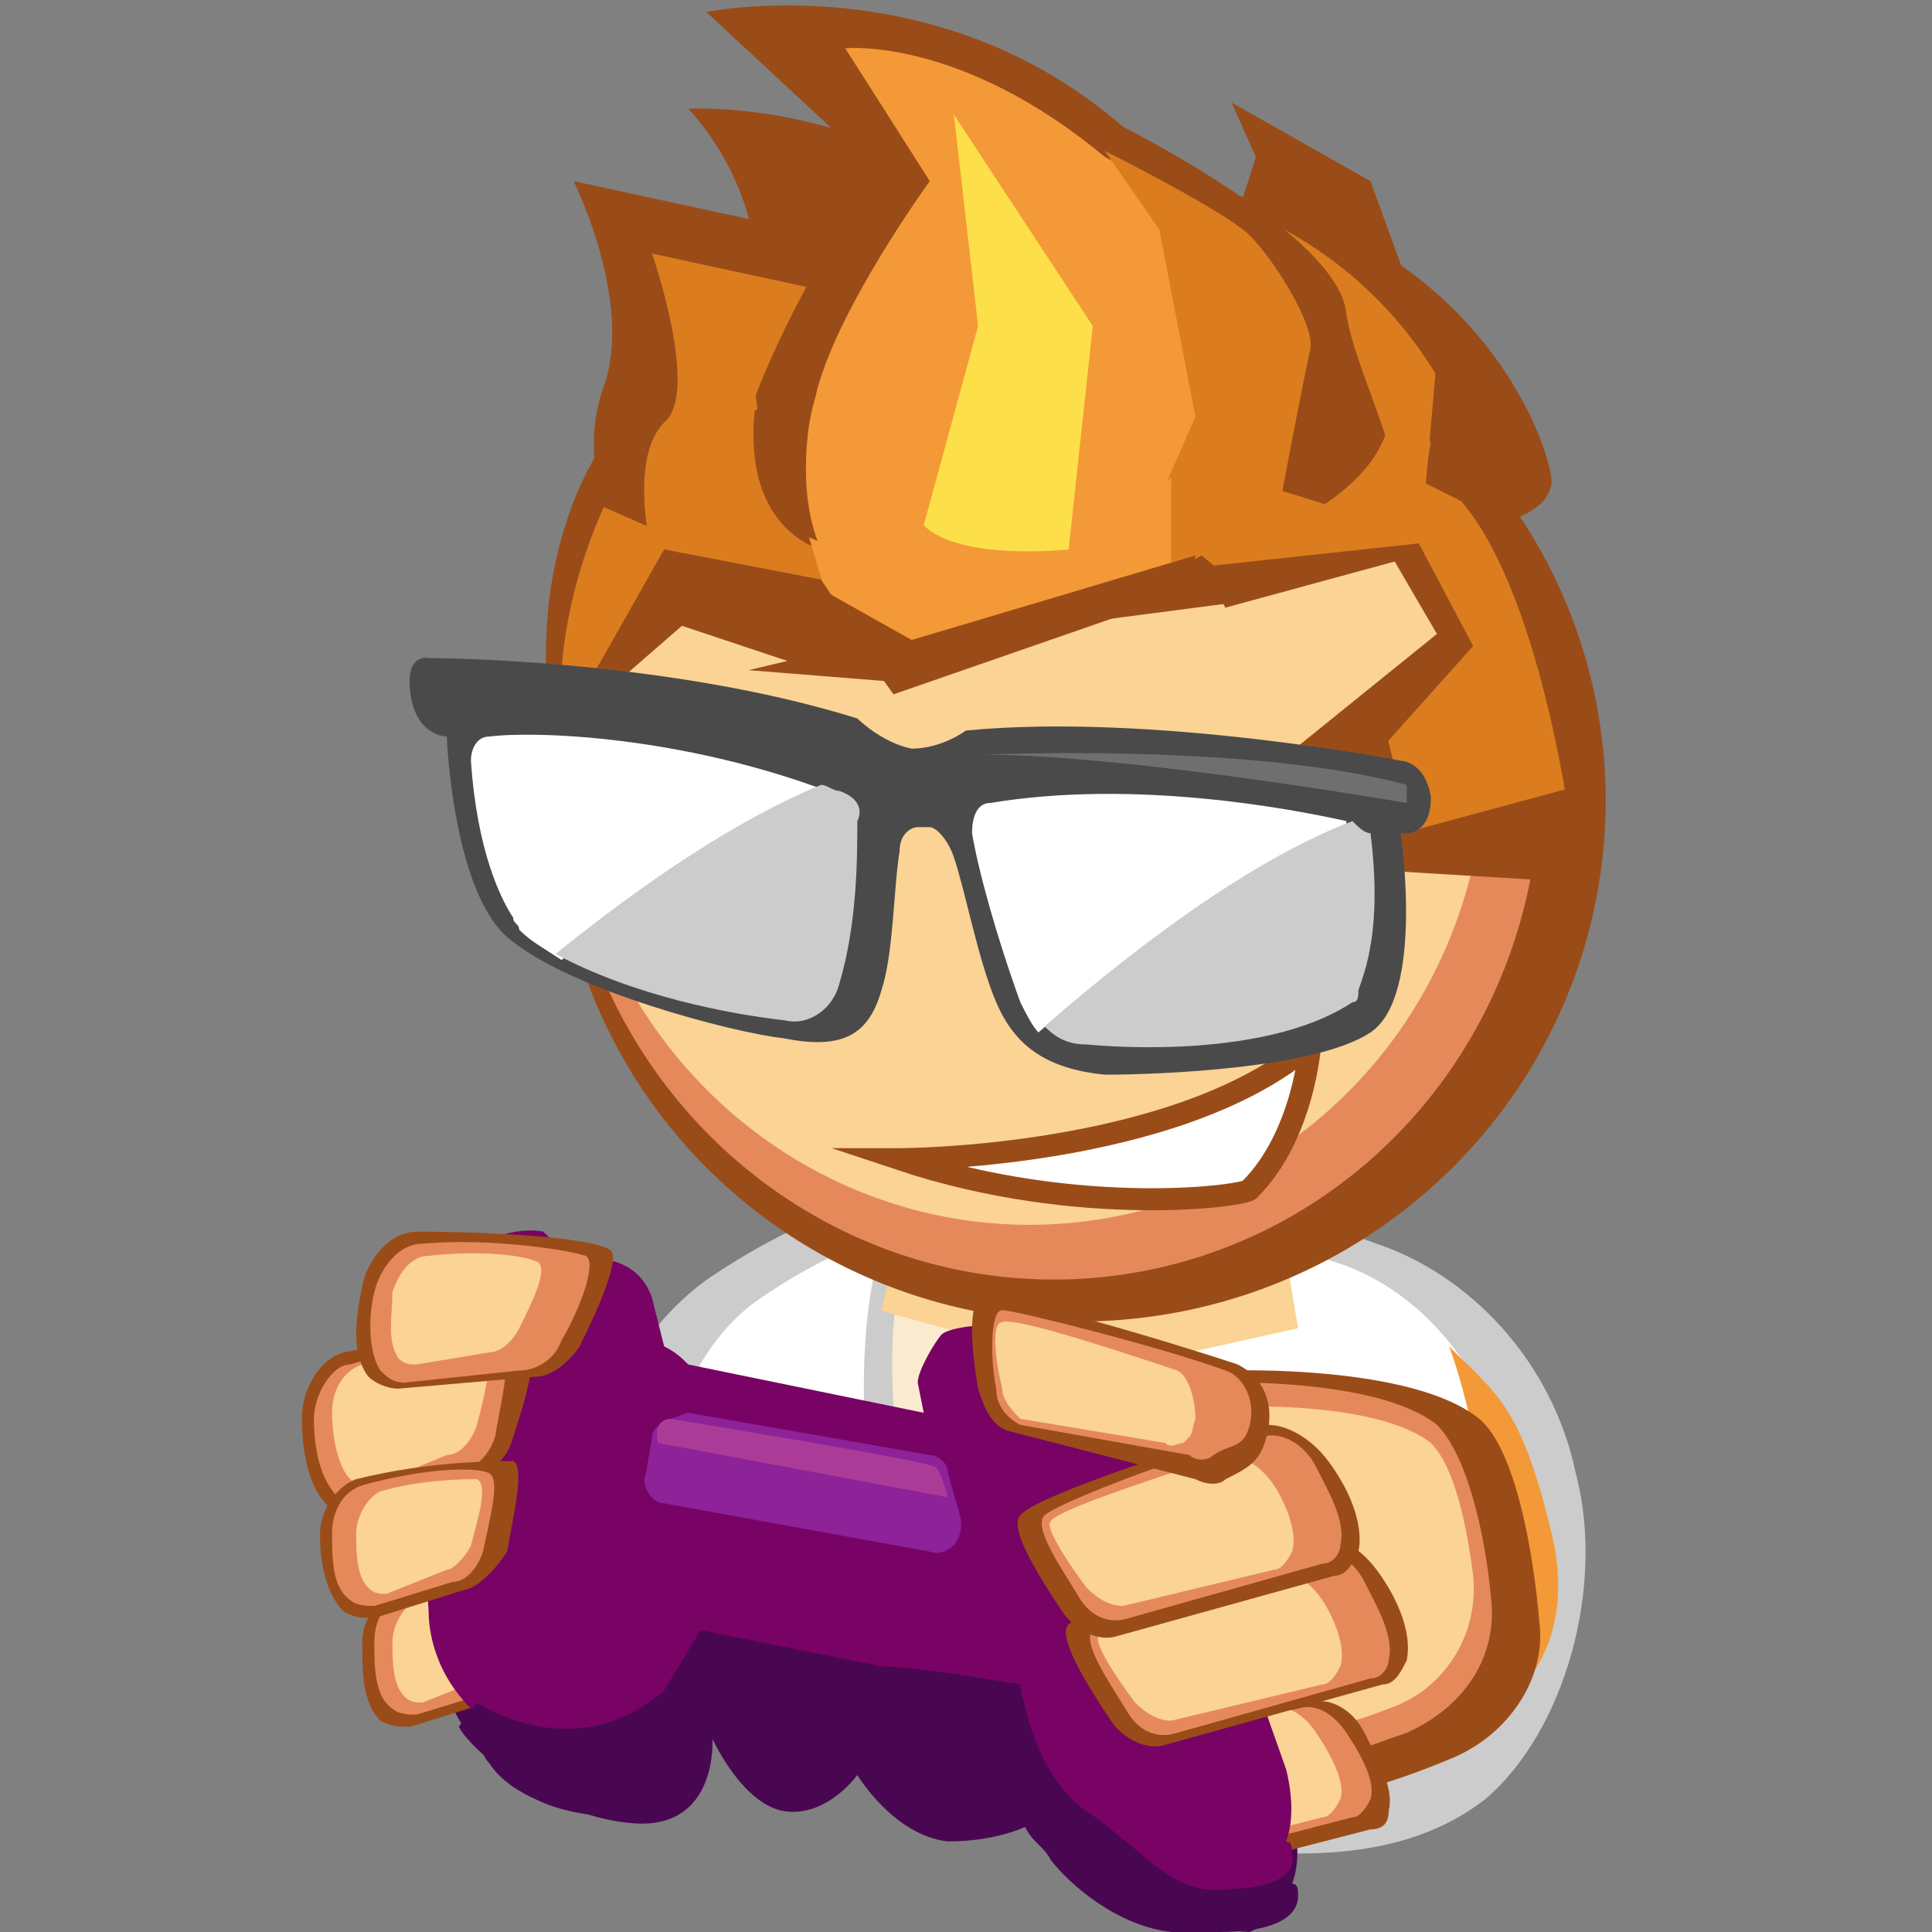 <svg xmlns="http://www.w3.org/2000/svg" xmlns:xlink="http://www.w3.org/1999/xlink" viewBox="0 0 32 32"><rect x="0" y="0" width="32" height="32" fill="#808080" stroke="none"/><style><![CDATA[.R{fill:#9a4c18}.S{fill:#fad395}.T{fill:#e5895b}.U{fill:#f49937}.V{fill:#db7d1f}]]></style><path d="M14.1 20.7s-2.6.9-2.9 3.7l-.1 2s-1.4-.8-.8-2.9 2.2-2.4 3.8-2.8z" class="U"/><g fill="#ccc"><path d="M22.8 20.6c1.5.5 2.9 1.9 3.3 3.8.5 1.9-.2 4.3-1.5 5.4-.9.7-2 .9-3.1.9-2.5 0-5.1-.9-7.6-1.9-.8-.3-1.7-.6-2.5-1.2-.7-.6-1.4-1.5-1.5-2.6-.2-1.5.7-3 1.8-3.8 1.9-1.3 3.8-1.8 5.7-1.8 1.7 0 3.8.6 5.4 1.2z"/><path d="M22.3 21.9c1.3.4 2.6 1.6 3 3.1.4 1.6-.2 3.6-1.4 4.5-.8.6-1.8.8-2.8.8-2.3 0-4.6-.8-6.9-1.5-.8-.3-1.5-.5-2.2-1s-1.2-1.3-1.3-2.2c-.2-1.2.6-2.5 1.6-3.1 1.7-1.1 3.4-1.5 5.2-1.5 1.6-.1 3.4.4 4.8.9z"/></g><path d="M22.1 20.9c1.3.4 2.4 1.6 2.8 3.1.4 1.6-.2 3.6-1.3 4.5-.8.6-1.7.8-2.6.8-2.2 0-4.3-.8-6.5-1.5-.7-.3-1.5-.5-2.1-1s-1.2-1.3-1.3-2.2c-.1-1.2.6-2.5 1.5-3.1 1.6-1.1 3.2-1.5 4.9-1.5 1.5-.1 3.2.4 4.6.9z" fill="#fff"/><path d="M21.2 21.6s-3.6 1.5-6.3 5.7c0 0-1-3.6-.4-6.3 0 .1 3.7 1.7 6.7.6z" fill="#ccc"/><path d="M19.9 21.6s-2.7 1.1-4.7 4.3c0 0-.7-2.7-.3-4.7 0 0 2.8 1.2 5 .4z" fill="#faeacf"/><ellipse transform="matrix(.308 -.951 .951 .308 -9.863 38.15)" cx="21.3" cy="25.9" rx="2.7" ry="1.8" opacity=".28" fill="#fff"/><path d="M14.9 20.4l-.3 1.3s3 1 5.1.7l1.8-.4-.2-1.2-6.4-.4z" class="S"/><g class="R"><path d="M20.2 4.5l.6-1.9-.4-.9L22.7 3l1.6 4.4-4.8-1zm-10.3 3s-1.3 1.9-.7 4.9l1.5-2.5-.6-2.6-.2.2zm2.6-3.4s-.1-1.2-1.1-2.3c0 0 1.8-.1 3.6.8l.1.9-1 1.7-1.6-1.1z"/><ellipse transform="matrix(.99 -.139 .139 .99 -1.67 2.61)" cx="17.9" cy="13.3" rx="8.7" ry="8.6"/></g><ellipse transform="matrix(.99 -.139 .139 .99 -1.619 2.547)" cx="17.4" cy="12.9" rx="8.1" ry="8.3" class="T"/><ellipse transform="matrix(.99 -.139 .139 .99 -1.57 2.481)" cx="17" cy="12.5" rx="7.6" ry="7.8" class="S"/><path d="M21.5 9.4s2.1 0 2.7-.4 1.4-.4 1.5-1c0-.6-1.2-4-5.4-4.8l2.4 2.9-1.2 3.3zm-11.2-.5s-.8-1.1-.3-2.5S9.5 3 9.5 3l3.7.8s2.2.6 2 1.6-.9 2.7-1 2.8-.7 1.2-.7 1.2l-3.2-.5z" class="R"/><path d="M10.8 9.2s-.4-1.6.2-2.2c.6-.5-.2-2.8-.2-2.8l3.7.8s2.2.6 2 1.6-.9 2.7-1 2.8-.6.7-.6.7l-4.1-.9zm9.4 0s2.1 0 2.7-.4 1.4-.4 1.5-1c0-.6-1.2-4-5.4-4.8l2.4 3-1.2 3.2z" class="V"/><path d="M12.9 9.2s-1-.2-.6-2c.5-1.8 2.2-4.4 2.2-4.4L11.7.2s3.8-.8 6.9 1.9c0 0 3.6 1.8 3.7 3.1.2 1.3 1.7 3.6.4 4.4-1 .6-9.3 0-9.8-.4z" class="R"/><path d="M13.5 9.3s-.4-1.3 0-2.7c.3-1.4 1.9-3.6 1.9-3.6L14 .8s1.9-.2 4.3 1.8c0 0 2.7 1.4 2.9 2.3.1 1 0 4-.9 4.6s-6.5.2-6.8-.2z" class="U"/><path d="M15.3 8.7l.9-3.3-.4-3.5 2.3 3.5-.4 3.7s-1.8.2-2.4-.4z" fill="#fde049"/><path d="M23.8 5.9l-.2 2.3-1.8-.9.9 1.7 2.5-.6z" class="R"/><g class="V"><path d="M20.5 7.9l1.6.5 1.6-1.1-.2 1.3-.9.5-2.8.7zm-8-1.5l.2 1.7 1.4 1.5-.4-.1-1.9-.4-.6-1.5z"/><path d="M18.4 10.1l1.4-3.2-.6-3.1-.9-1.3s2 1 2.4 1.4 1.1 1.5 1 1.9-.7 3.6-.7 3.6l-.6.4c-.1 0-1.3.4-2 .3z"/></g><path d="M13 6.6l.5-.1s-.4 1.5.1 2.6c0 0-1.3-.3-1.1-2.3l.5-.2z" class="R"/><path d="M21.5 8.6s1.8-.8 1.5-2.2c0 0 .6 1.1.4 1.8-.2.6-1.4.5-1.4.5l-.5-.1z" class="V"/><path d="M13.7 9.9l1.2 1 4.5-1.5V7.9l-1.6 1.8-3.2-.3-1.2-.5z" class="U"/><path d="M20.1 9.7s.5.5.8.9l-.8 1.2s2.1-.2 2.4.6c.3.9.1 2 .1 2l3.4-.8s-.5-3.8-1.8-5.3L23 7.7l-1.3 1.1-1.6.9zm-8.5-.6L9.3 12s-.2-1.6.7-3.6l1.6.7z" class="V"/><g class="R"><path d="M25.9 14.6l-3.3-.2-.1-.4 3.7-1z"/><path d="M23.4 13.9l-.5-2s-1.5-.4-2.4-.4l-.5.1 1.4.5 1.2 2.2.8-.4z"/><path d="M21 11.7l.5-1.2-1.6-1.3-1.9 1.1 2.3-.3-.3 1.6z"/><path d="M19.7 9.8l-4.9 1.7-1.3-1.8 1.6.9 4.7-1.4z"/><path d="M14.9 11.3l-2.5-.2 2.1-.5zm-.8-1l-2.5-.2-2.3 2 1.7-3 2.6.5.4.6"/><path d="M19.8 9.4l3.7-.4.9 1.7-1.7 1.9-.7-.3zm-9 .8l2.7.9 1.2-.5-.5-.5-2.2-.3z"/></g><path d="M19.8 10.2l3.3-.9.7 1.2-2.6 2.1-1.8-.6z" class="S"/><path d="M14.9 19.2s4.6 0 6.8-1.9c0 0-.1 1.5-1 2.4 0 .1-2.8.5-5.8-.5z" fill="#fff" stroke="#9a4c18" stroke-width=".365" stroke-miterlimit="10"/><path d="M23.2 12.6s-4.1-.8-7.2-.5c0 0-.4.3-.9.3-.5-.1-.9-.5-.9-.5-3.2-1-7.1-1-7.1-1s-.4-.1-.3.6.6.7.6.7.1 2.7 1.1 3.4c1 .8 3.6 1.5 4.5 1.6 1 .2 1.4-.1 1.6-.8.2-.6.2-1.7.3-2.3 0-.3.2-.4.3-.4h.2c.1 0 .3.2.4.5.2.6.4 1.7.7 2.4s.8 1.1 1.8 1.2c.9 0 3.5-.1 4.4-.7s.5-3.3.5-3.3.5.1.5-.6c-.1-.6-.5-.6-.5-.6z" fill="#4a4a4a"/><path d="M16.3 12.5s4.4-.2 7 .5v.3s-4.6-.8-7-.8z" fill="#6f6f6f"/><path d="M22.3 13.6c-.9-.2-3.5-.7-5.9-.3-.2 0-.3.2-.3.5.1.6.4 1.7.8 2.8.1.2.2.4.3.5.8-.7 3-2.6 5.1-3.4v-.1z" fill="#fff"/><path d="M22.4 13.6c-2.1.8-4.4 2.8-5.1 3.4.2.2.4.3.7.3 1.1.1 3.2.1 4.4-.7.1 0 .1-.1.1-.2.1-.3.4-1 .2-2.6-.1 0-.2-.1-.3-.2z" fill="#ccc"/><path d="M8.1 12.2c-.2 0-.3.2-.3.4.1 1.5.5 2.3.7 2.6 0 .1.1.1.1.2.2.2.4.3.7.5 1-.7 2.7-2 4.4-2.8-2.4-.9-4.8-1-5.6-.9z" fill="#fff"/><path d="M13.9 13.1c-.1 0-.2-.1-.3-.1-1.7.7-3.4 2-4.4 2.8 1.3.7 2.9 1 3.8 1.1.4.1.8-.2.9-.6.3-1 .3-2.1.3-2.7.1-.2 0-.4-.3-.5z" fill="#ccc"/><path d="M24 22.3s.5 1.2.8 4v2s1.4-.8.9-2.9-.9-2.3-1.7-3.1z" class="U"/><path d="M21.5 31.4c0-.1 0-.2-.1-.2.2-.5 0-1.2 0-1.2l-1.2-3.4c-.2-.8-.8-1.5-1.6-2l-.1-.8c0-.3-.3-.5-.6-.6l-1-.2-.3-.3c-.2-.1-.8 0-.9.1s-.4.6-.4.8l.1.5-3.9-.8c-.1-.1-.2-.2-.4-.3l-.2-.8c-.1-.3-.3-.5-.6-.6l-.9-.2-.3-.3c-.5-.1-1.4.2-1.3.7l.2.8c-.2.1-.3.2-.5.3-.2.2-.3.5-.4.8h0v.5l.2 3.2c0 .1 0 .9.7 1.6 0 0 0 .1.1.2.2.3.5.5 1 .7.6.2 1 .2 1.3.1h.1c.9-.1 1.1-.8 1.1-.8l.2-.5.3.1c.2.3.6.5.9.6s.5 0 .6-.1c.2 0 .4 0 .5-.1l.3.1c.2.4.6.7 1 .8.3.1.5 0 .6-.1.3.1.5 0 .7-.2l.3.5c.1.2.3.3.4.5.3.4 1.1 1.1 2 1.2h.8c.8 0 1.3-.2 1.3-.6z" fill="#4a0751"/><path d="M20.4 22.7s3-.1 4.1.8c.6.5.9 2.2 1 3.4.1.9-.5 1.8-1.4 2.2-.7.3-1.6.6-1.9.6l-1.7-3.5v-3.5z" class="R"/><path d="M20.1 22.9s2.7-.1 3.7.7c.5.5.8 1.8.9 2.9.1 1-.5 1.8-1.4 2.2-.6.2-1.3.5-1.6.5L20.1 26v-3.1z" class="T"/><path d="M20.5 23.3s2.3-.1 3.2.6c.4.4.6 1.4.7 2.2.1 1-.5 1.9-1.4 2.2-.5.2-.9.3-1.1.3L20.5 26v-2.7z" class="S"/><path d="M18.1 29.3c-.2.2.3.9.7 1.4.2.3.5.4.8.4l3.1-.8c.2 0 .3-.1.3-.3.1-.4-.2-.9-.4-1.3s-.6-.6-.9-.5c-1.2.1-3.4.9-3.6 1.1z" class="R"/><g class="T"><use xlink:href="#B"/><path d="M17.9 29.3c-.2.2.3.8.6 1.2.2.2.4.4.7.3l2.7-.7c.1 0 .2-.1.3-.3.1-.3-.2-.8-.4-1.1s-.5-.5-.8-.4c-1 .1-2.9.8-3.1 1z"/></g><use xlink:href="#B" x="-0.5" class="S"/><path d="M9.1 26c.2.1 0 .9-.1 1.5-.1.3-.3.5-.6.6l-1.6.5c-.2 0-.3 0-.5-.1-.3-.3-.3-.8-.3-1.3 0-.4.3-.8.6-.9 1.2-.3 2.3-.4 2.5-.3z" class="R"/><path d="M8.8 26.2c.2.1 0 .8-.1 1.3-.1.3-.3.5-.5.5l-1.3.4c-.1 0-.3 0-.4-.1-.3-.2-.3-.7-.3-1.1s.2-.7.5-.8c1.1-.3 1.8-.3 2.1-.2z" class="T"/><path d="M8.5 26.3c.2.1 0 .7-.1 1.1-.1.2-.2.4-.4.4l-1 .4c-.1 0-.2 0-.3-.1-.2-.2-.2-.6-.2-.9s.2-.6.4-.7c.8-.2 1.4-.3 1.6-.2z" class="S"/><path d="M21.4 30.7c0-.1 0-.2-.1-.2.2-.5 0-1.2 0-1.2l-1.2-3.4c-.2-.8-.8-1.5-1.6-2l-.1-.8c0-.3-.3-.5-.6-.6l-1-.2-.3-.3c-.2-.1-.8 0-.9.1s-.4.6-.4.8l.1.5-3.9-.8c-.1-.1-.2-.2-.4-.3l-.2-.8c-.1-.3-.3-.5-.6-.6l-.9-.2-.3-.3c-.5-.1-1.4.2-1.3.7l.1.8c-.2.1-.3.2-.5.3-.2.2-.3.5-.4.8h0v.5l.2 3.2c0 .1 0 .9.7 1.6l.2.2c.2.3.5.5 1 .7.6.2 1 .2 1.3.1h.1c.9-.1 1.1-.8 1.1-.8l.2-.5.3.1c.2.3.6.5.9.6s.5 0 .6-.1c.2 0 .4 0 .5-.1l.3.1c.2.4.6.7 1 .8.3.1.5 0 .6-.1.3.1.5 0 .7-.2l.3.5c.1.2.3.3.4.5.3.4 1.1 1.1 2 1.2h.8c.9 0 1.4-.2 1.3-.6z" fill="#780364"/><path d="M17.7 26.9c-.2.2.3 1 .7 1.6.2.3.6.5.9.4l3.6-1c.2 0 .3-.2.4-.4.1-.5-.2-1.1-.5-1.5s-.7-.6-1-.6c-1.2.3-3.8 1.3-4.1 1.5z" class="R"/><path d="M18.1 27c-.2.2.3.9.6 1.4.2.3.5.4.8.3l3.2-.9c.2 0 .3-.2.3-.3.1-.4-.2-.9-.4-1.3s-.6-.6-.9-.5c-1.1.2-3.4 1-3.6 1.3z" class="T"/><path d="M18.2 27.1c-.1.1.3.7.6 1.1.2.2.4.3.6.3l2.5-.6c.1 0 .2-.1.3-.3.1-.3-.1-.8-.3-1.1s-.5-.5-.8-.5l-2.9 1.1z" class="S"/><path d="M16.9 25.1c-.2.2.3 1 .7 1.6.2.3.6.5.9.4l3.6-1c.2 0 .3-.2.4-.4.1-.5-.2-1.1-.5-1.5s-.7-.6-1-.6c-1.2.3-3.9 1.2-4.1 1.5z" class="R"/><path d="M17.3 25.1c-.2.2.3.9.6 1.4.2.3.5.4.8.3l3.2-.9c.2 0 .3-.2.3-.3.1-.4-.2-.9-.4-1.3s-.6-.6-.9-.5c-1.1.2-3.4 1.1-3.6 1.3z" class="T"/><path d="M8.7 22.1c.3.1 0 1.1-.2 1.7-.1.4-.4.6-.7.7l-1.8.6c-.2 0-.4 0-.5-.1-.4-.3-.5-1-.5-1.5s.3-1 .7-1.1c1.4-.3 2.7-.4 3-.3z" class="R"/><path d="M8.3 22.3c.2.1 0 .9-.1 1.5-.1.3-.3.5-.6.6l-1.5.5c-.2 0-.3 0-.5-.1-.3-.3-.4-.8-.4-1.3 0-.4.3-.9.6-.9 1.3-.4 2.2-.4 2.5-.3z" class="T"/><path d="M8 22.4c.2.1 0 .8-.1 1.2-.1.3-.3.5-.5.5l-1.2.5c-.1 0-.3 0-.4-.1-.2-.2-.3-.7-.3-1.1s.2-.7.5-.8l2-.2z" class="S"/><path d="M8.5 24.2c.2.1 0 .9-.1 1.5-.2.3-.4.5-.6.6l-1.6.5c-.2 0-.3 0-.5-.1-.3-.3-.4-.8-.4-1.3 0-.4.3-.8.6-.9 1.2-.3 2.3-.3 2.6-.3z" class="R"/><path d="M8.1 24.4c.2.1 0 .8-.1 1.3-.1.3-.3.5-.5.5l-1.3.4c-.1 0-.3 0-.4-.1-.3-.2-.3-.7-.3-1.1s.2-.7.5-.8c1.1-.3 1.9-.3 2.1-.2z" class="T"/><path d="M7.9 24.5c.2.1 0 .7-.1 1.1-.1.2-.3.4-.4.4l-1 .4c-.1 0-.2 0-.3-.1-.2-.2-.2-.6-.2-.9s.2-.6.4-.7c.7-.2 1.4-.2 1.6-.2zm9.5.7c-.1.1.3.7.6 1.1.2.2.4.3.6.3l2.5-.6c.1 0 .2-.1.3-.3.1-.3-.1-.8-.3-1.1s-.5-.5-.8-.5c-.9.3-2.8.9-2.9 1.1z" class="S"/><path d="M10.1 20.7c.2.1-.2 1-.5 1.6-.2.3-.5.5-.7.5l-2.3.2c-.2 0-.4-.1-.5-.2-.3-.4-.2-1-.1-1.5s.5-.9.9-.9c1.3 0 2.9.1 3.2.3z" class="R"/><path d="M9.7 20.8c.2.1-.1.9-.4 1.4-.1.3-.4.5-.7.5l-1.9.2c-.2 0-.3-.1-.4-.2-.2-.3-.2-.9-.1-1.3s.4-.8.8-.8c1.1-.1 2.4.1 2.7.2z" class="T"/><path d="M8.9 20.9c.2.1-.1.7-.3 1.1-.1.2-.3.4-.5.4l-1.2.2c-.1 0-.2 0-.3-.1-.2-.3-.1-.7-.1-1.1.1-.3.3-.6.6-.6.9-.1 1.6 0 1.8.1z" class="S"/><path d="M16.3 21.5c-.3 0-.2.9-.1 1.5.1.3.2.6.5.7l3.1.8c.2.1.4.1.5 0 .4-.2.6-.3.7-.8s-.1-.9-.5-1.1c-1.2-.4-3.9-1.2-4.2-1.1z" class="R"/><path d="M16.6 21.7c-.2 0-.2.8-.1 1.3 0 .3.2.5.4.6l2.8.5c.1.1.3.1.4 0 .3-.2.5-.1.6-.5s-.1-.8-.4-.9c-1.1-.4-3.5-1-3.7-1z" class="T"/><path d="M16.6 21.9c-.2 0-.1.7 0 1.1 0 .2.2.4.3.5l2.4.4c.1.1.2 0 .3 0 .2-.2.1-.1.2-.4 0-.3-.1-.7-.3-.8-.9-.3-2.7-.9-2.9-.8z" class="S"/><path d="M10.8 23.8l-.1.6c-.1.2.1.5.3.5l4.4.8c.3.1.6-.2.5-.6l-.2-.7c0-.2-.2-.3-.3-.3l-4-.7c-.3.1-.6.2-.6.4z" fill="#8d2299"/><path d="M7.9 28.2s1.6 1.1 3.1-.2l.6-1 3 .6c.6 0 2.3.3 2.3.3s.2 1.5 1.1 2.1 1.4 1.4 2.3 1.3 1 .4 1 .4l-.6.3s-2.9-.1-3.6-1.8c0 0-.5.3-1.4.3-.9-.1-1.5-1.1-1.5-1.1s-.5.7-1.2.6-1.2-1.2-1.2-1.2.1 1.5-1.3 1.4-2.7-1.2-2.9-1.6l.3-.4z" fill="#4a0751"/><path d="M10.9 23.9l4.8.9s-.1-.4-.2-.5-4.4-.8-4.4-.8-.3 0-.2.4" fill="#aa3c98"/><defs ><path id="B" d="M18.4 29.3c-.2.2.3.8.6 1.2.2.2.4.4.7.3l2.7-.7c.1 0 .2-.1.3-.3.1-.3-.2-.8-.4-1.1s-.5-.5-.8-.4c-.9.2-2.9.8-3.1 1z"/></defs></svg>